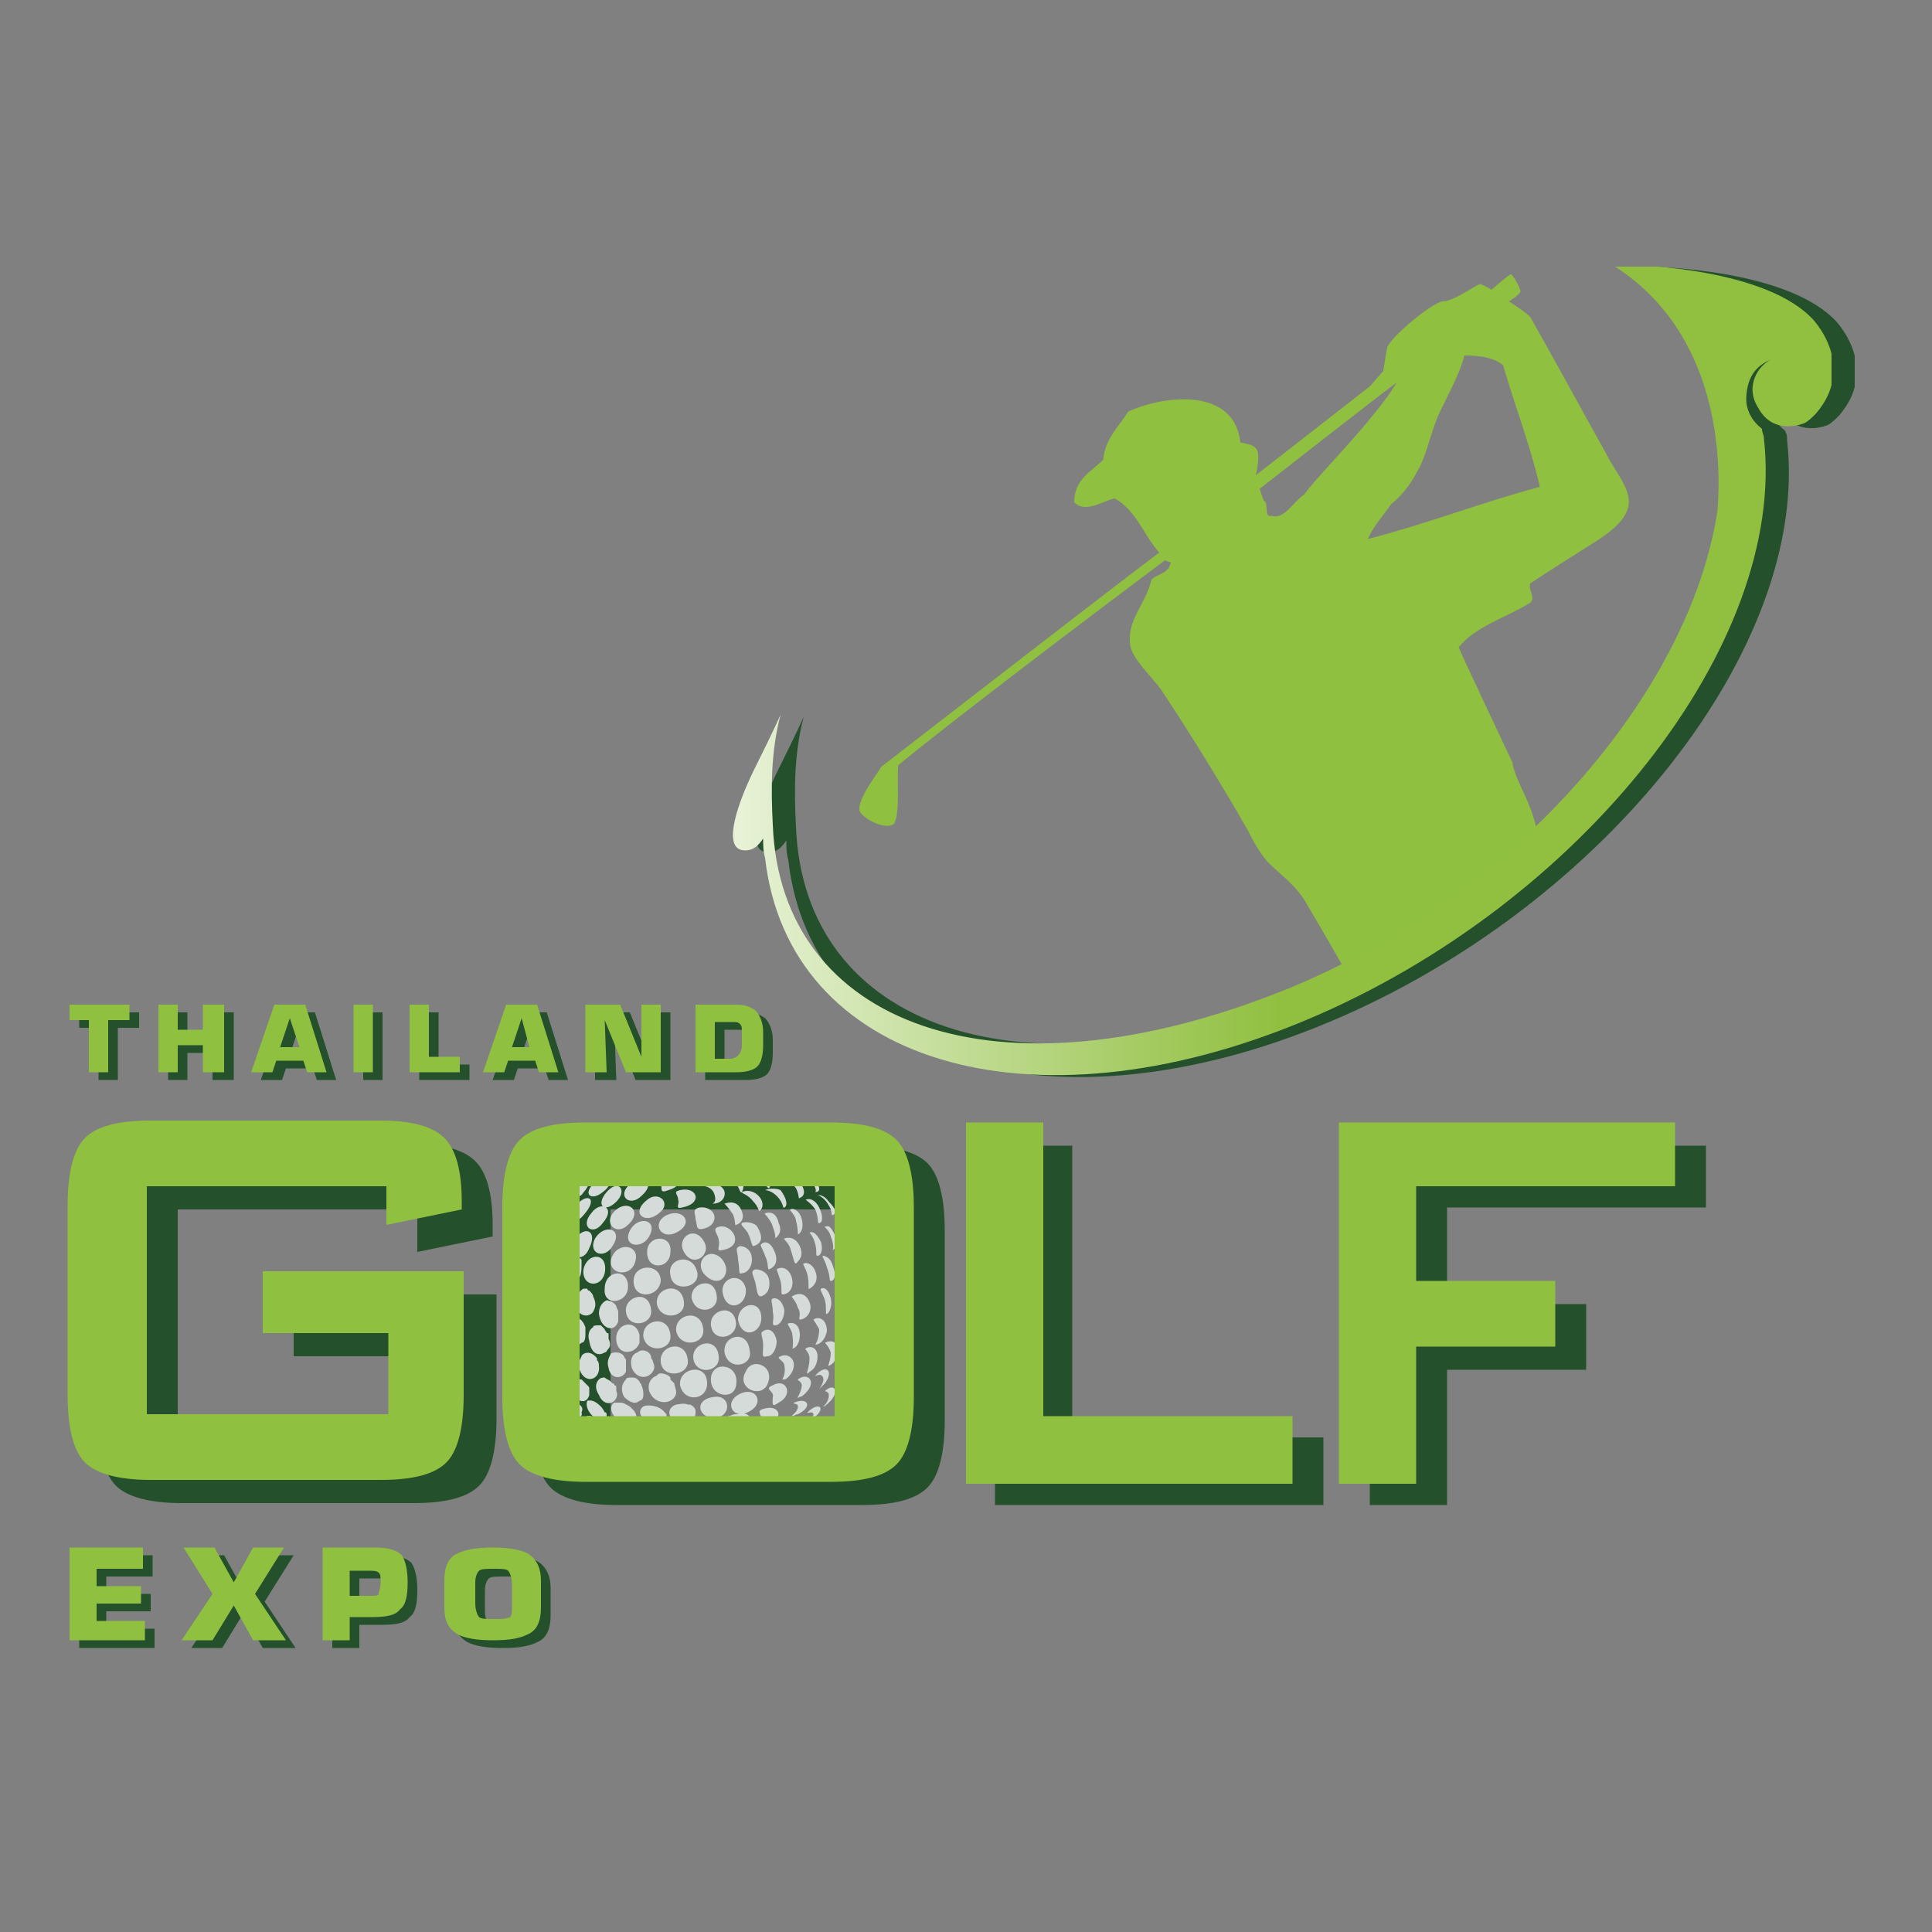 <?xml version="1.0" encoding="utf-8"?>
<!-- Generator: Adobe Illustrator 25.4.1, SVG Export Plug-In . SVG Version: 6.00 Build 0)  -->
<svg version="1.1" id="Layer_1" xmlns="http://www.w3.org/2000/svg" xmlns:xlink="http://www.w3.org/1999/xlink" x="0px" y="0px"
	 viewBox="0 0 100 100" style="enable-background:new 0 0 100 100;" xml:space="preserve">
<rect x="0" y="0" width="100" height="100" fill="#808080" stroke="none"/>
<style type="text/css">
	.st0{clip-path:url(#SVGID_00000134955115116618434750000010030168042593136575_);fill:#24512B;}
	.st1{fill:#24512B;}
	.st2{fill:#D5DBD8;}
	.st3{fill:#90C040;}
	.st4{fill-rule:evenodd;clip-rule:evenodd;fill:#90C040;}
	
		.st5{clip-path:url(#SVGID_00000134943442573084213300000011960025874649931658_);fill:url(#SVGID_00000026846026725254962130000007118300053223623557_);}
</style>
<g>
	<g>
		<g>
			<defs>
				<path id="SVGID_1_" d="M84.8,13.8c5.5,3.5,5.5,10,5.3,12.6c-1.4,9.4-10.5,20-22.3,24.8c-15.1,6.1-26.2,1.9-26.6-8.4
					c-0.1-1.9-0.1-3.8,0.4-5.7c0,0-0.4,0.9-1.3,2.7c-0.9,1.8-1.7,4.1-0.7,4.3c0.6,0.1,0.9-0.3,1.1-0.6c0,0.3,0,0.7,0.1,1
					c1.2,10.6,13.7,14.4,28,8.4s24.9-19.5,23.7-30.1c0-0.2,0-0.3-0.1-0.5c-0.5-0.4-0.9-1-0.8-1.8c0.1-1.2,0.8-1.6,1.3-1.8
					c-0.7,0.3-1.4,1.4-0.7,2.5c0.8,1.5,2.4,0.8,2.4,0.8l0,0c0.2-0.1,0.4-0.3,0.6-0.5c0.5-0.6,0.9-1.3,0.9-2.3s-0.5-1.9-1-2.5
					c-2.4-2.7-9.1-2.9-10-2.9C84.9,13.8,84.9,13.8,84.8,13.8z"/>
			</defs>
			<clipPath id="SVGID_00000080885512897824712420000016427032123049128838_">
				<use xlink:href="#SVGID_1_"  style="overflow:visible;"/>
			</clipPath>
			
				<rect x="38.6" y="13.8" style="clip-path:url(#SVGID_00000080885512897824712420000016427032123049128838_);fill:#24512B;" width="57.4" height="45"/>
		</g>
	</g>
</g>
<g>
	<path class="st1" d="M21.7,62.6H9.2v11.8h12.5v-4.2h-6.5V67h10.5v6.4c0,1.7-0.3,2.9-0.9,3.5s-1.7,0.9-3.4,0.9h-12
		c-1.6,0-2.8-0.3-3.4-0.9s-0.9-1.8-0.9-3.5v-9.8c0-1.7,0.3-2.9,0.9-3.5s1.7-0.9,3.4-0.9h11.9c1.6,0,2.7,0.3,3.3,0.9
		c0.6,0.6,0.9,1.7,0.9,3.3V64l-3.9,0.8v-2.2C21.6,62.6,21.7,62.6,21.7,62.6z"/>
	<path class="st1" d="M27.6,63.7c0-1.7,0.3-2.9,0.9-3.5s1.7-0.9,3.4-0.9h12.7c1.6,0,2.8,0.3,3.4,0.9c0.6,0.6,0.9,1.8,0.9,3.5v9.8
		c0,1.7-0.3,2.9-0.9,3.5c-0.6,0.6-1.7,0.9-3.4,0.9H31.9c-1.6,0-2.8-0.3-3.4-0.9s-0.9-1.8-0.9-3.5V63.7z M31.6,74.4h13.2V62.6H31.6
		V74.4z"/>
	<polygon class="st1" points="51.5,77.9 51.5,59.3 55.5,59.3 55.5,74.4 68.5,74.4 68.5,77.9 	"/>
	<polygon class="st1" points="70.9,77.9 70.9,59.3 88.3,59.3 88.3,62.5 74.9,62.5 74.9,67.5 82.1,67.5 82.1,70.9 74.9,70.9 
		74.9,77.9 	"/>
	<path class="st2" d="M41.2,65.4c0.2-0.2,0.4-0.4,0.2-0.9c-0.2-0.4-0.5-0.5-0.8-0.4c-0.1,0,0.2,0.2,0.3,0.5
		C41.1,65.2,41.1,65.4,41.2,65.4 M38.1,60.9c-0.3-0.1-0.6-0.1-0.8,0c-0.1,0,0.3-0.1,0.8,0.4c0.2,0.2,0.2,0.5,0.3,0.4
		C38.5,61.5,38.6,61.1,38.1,60.9 M36.2,58.9c0.2,0.1,0,0.2,0,0.2c0.9-0.1,0.4-0.4-0.4-0.4c-0.1,0-0.2,0-0.3,0S36,58.7,36.2,58.9
		 M43.1,65.5C43,65.1,42.7,65,42.6,65s0.1,0.2,0.2,0.6c0.2,0.5,0.1,0.7,0.2,0.7C43.2,66.3,43.3,66,43.1,65.5 M38.1,59.5
		c-0.1,0,0.4,0.1,0.7,0.5c0.2,0.2,0.2,0.3,0.2,0.3c0.4-0.1,0.2-0.5-0.4-0.7C38.4,59.5,38.2,59.5,38.1,59.5 M42.8,68.9
		c0-0.6-0.4-0.8-0.7-0.6c0,0,0.2,0.3,0.3,0.5c0,0.5-0.2,0.8-0.2,0.8C42.4,69.6,42.7,69.4,42.8,68.9 M39.3,60.7
		c-0.3-0.1-0.5-0.1-0.6,0c-0.1,0,0.2,0,0.5,0.2s0.5,0.6,0.6,0.6C40,61.3,39.8,60.9,39.3,60.7 M43,67.2c-0.1-0.4-0.3-0.6-0.5-0.5
		c-0.1,0,0.1,0.3,0.2,0.6c0.1,0.4,0,0.8,0.1,0.7C42.9,68,43.1,67.6,43,67.2 M41.6,65.4c-0.1,0,0.1,0.2,0.2,0.6
		c0.1,0.5,0,0.8,0.1,0.7c0.2-0.1,0.5-0.4,0.3-0.9C42.1,65.5,41.8,65.3,41.6,65.4 M39.4,64.4c-0.1,0,0.1,0.3,0.2,0.6
		c0.2,0.4,0.1,0.7,0.2,0.7c0.3-0.1,0.5-0.4,0.3-0.9C39.9,64.3,39.6,64.2,39.4,64.4 M40.9,60.7c0.5,0.1,0.4-0.2-0.2-0.5
		c-0.3-0.2-0.5-0.2-0.6-0.3c-0.1,0,0.3,0.1,0.6,0.4C41,60.5,40.9,60.7,40.9,60.7 M41,71c0.3-0.6-0.2-1-0.6-0.8l0,0
		c-0.3,0.1,0.2,0.2,0.2,0.5c0.1,0.5-0.2,0.8-0.1,0.7h0.1C40.7,71.4,40.9,71.2,41,71 M41.4,69.1c0-0.5-0.3-0.7-0.6-0.6
		c-0.1,0,0.1,0.2,0.2,0.5c0.1,0.6,0,0.9,0,0.8C41.2,69.8,41.4,69.5,41.4,69.1 M40.1,68.6L40.1,68.6c0.3,0,0.5-0.4,0.5-0.8
		c-0.1-0.4-0.3-0.6-0.5-0.6l0,0c-0.3,0-0.1,0.2-0.1,0.7C40.1,68.3,39.9,68.6,40.1,68.6 M39.7,70.2c0.3,0,0.5-0.4,0.5-0.8
		c-0.1-0.5-0.4-0.7-0.7-0.5c-0.2,0.1,0,0.3,0,0.7C39.5,70.1,39.4,70.3,39.7,70.2 M42.3,70.4c0.1-0.6-0.3-0.8-0.6-0.6
		c-0.1,0,0.2,0.2,0.2,0.5c0,0.5-0.2,0.8-0.1,0.8C42,70.9,42.2,70.9,42.3,70.4 M40.2,65.7c0,0,0.1,0.3,0.2,0.6c0.1,0.5,0,0.7,0.1,0.7
		c0.3,0,0.6-0.3,0.5-0.8C40.9,65.7,40.5,65.5,40.2,65.7 M33.5,62.1c-0.9,0.7-0.1,1.3,0.6,0.7C34.8,62.3,34.1,61.6,33.5,62.1
		 M36,60.5c-0.1,0-0.1,0-0.2,0.1c0,0,0.5,0,0.6,0.3s-0.3,0.5-0.2,0.5C37.2,61.2,36.8,60.3,36,60.5 M32.6,61.3
		c-0.7,0.6,0,1.2,0.6,0.6C34,61.2,33.3,60.7,32.6,61.3 M32.5,63.4c0.8-0.7,0-1.4-0.7-0.7C31.2,63.3,31.9,64,32.5,63.4 M34.3,60.8
		c-0.3,0.1-0.2,0.3-0.1,0.5c0.1,0.2-0.1,0.5,0.4,0.3C35.6,61.3,35.1,60.6,34.3,60.8 M35.2,61.6c-0.4,0.1-0.1,0.2-0.1,0.5
		c0.1,0.2-0.2,0.5,0.2,0.4C36.4,62.3,36.1,61.4,35.2,61.6 M36.7,61.3l-0.2,0.1c-0.1,0,0.4,0,0.5,0.5c0.1,0.4-0.2,0.4-0.1,0.4
		C37.7,62.3,37.8,61.2,36.7,61.3 M34.5,62.9c-0.8,0.4-0.3,1.3,0.5,0.9C36,63.3,35.3,62.5,34.5,62.9 M37.5,62.3c0,0,0.2,0.2,0.4,0.5
		s0.1,0.7,0.2,0.6c0.3-0.1,0.5-0.4,0.2-0.9C38.1,62.2,37.8,62.2,37.5,62.3 M38.4,63.3c-0.1,0.1,0.1,0.2,0.3,0.5
		c0.2,0.4,0.2,0.7,0.3,0.7c0.3-0.1,0.6-0.3,0.2-1C39.1,63.3,38.6,63.2,38.4,63.3 M36.2,62.5c-0.4,0.1-0.2,0.3-0.2,0.6
		c0.1,0.3,0,0.6,0.4,0.5C37.3,63.4,37.1,62.4,36.2,62.5 M36.4,64.2c-0.5-0.8-1.4-0.1-1,0.6C35.9,65.7,36.9,64.9,36.4,64.2
		 M37.2,63.5c-0.4,0.1,0,0.4,0,0.7c0.1,0.3-0.2,0.6,0.2,0.5C38.6,64.5,37.9,63.3,37.2,63.5 M39.4,68.1c-0.1-0.9-1.2-0.6-1.2,0.2
		C38.4,69.4,39.5,69,39.4,68.1 M37.4,66.9c0.2,1.1,1.3,0.7,1.2-0.2C38.4,65.8,37.3,66.1,37.4,66.9 M36.5,66c0.8,0.8,1.5-0.2,0.8-0.9
		C36.6,64.5,35.9,65.4,36.5,66 M38.3,64.5c-0.3,0.1-0.1,0.3-0.1,0.7c0.1,0.5,0,0.8,0.2,0.7c0.3,0,0.6-0.4,0.5-0.9
		C38.8,64.6,38.5,64.5,38.3,64.5 M32.5,61.1c0.9-0.6,0.5-1.2-0.3-0.7C31.4,61,32,61.4,32.5,61.1 M29.8,62.4
		c-0.6,0.7-0.1,1.1,0.4,0.5C31,62,30.4,61.7,29.8,62.4 M30.8,64.1c-0.4,0.8,0.5,1.1,0.9,0.4C32.3,63.6,31.3,63.3,30.8,64.1
		 M31.3,65.9c0.2-1.1-0.9-1.1-1.1-0.2C30.1,66.6,31.1,66.7,31.3,65.9 M28.7,67.5c0.1,0.7,0.6,0.7,0.8,0.3c0-0.1,0.1-0.2,0.1-0.3
		c0-0.1,0-0.1,0-0.2s0-0.2,0-0.2l0,0c-0.1-0.2-0.2-0.3-0.3-0.4l0,0c-0.1,0-0.3,0-0.3,0.1l0,0C28.8,66.9,28.7,67.2,28.7,67.5
		 M30.1,69.5c0.1,0,0.2-0.1,0.2-0.4l0,0c0,0,0,0,0-0.1s0-0.2,0-0.3c-0.1-0.3-0.3-0.5-0.5-0.5c-0.1,0-0.3,0-0.3,0l0,0
		c-0.2,0.1-0.4,0.5-0.2,0.9C29.5,69.7,29.9,69.7,30.1,69.5 M28,69C28,68.9,28,68.9,28,69C28,68.9,28,68.9,28,69
		c0.2-0.7-0.1-1-0.2-1.2l0,0c-0.2-0.2-0.5,0.1-0.4,0.8C27.5,69.1,27.9,69.2,28,69 M29.2,63.4L29.2,63.4c-0.2,0.1-0.3,0.3-0.4,0.6
		c-0.2,0.7,0.2,1,0.5,0.6l0,0c0,0,0,0,0-0.1c0.1-0.1,0.1-0.2,0.2-0.3v-0.1c0,0,0,0,0-0.1c0.2-0.6,0.1-0.9-0.1-0.8
		C29.4,63.3,29.3,63.3,29.2,63.4 M28.6,67.6c0-0.1,0.1-0.2,0.1-0.3v-0.1c0-0.1,0-0.2-0.1-0.3l0,0c0-0.2-0.1-0.3-0.2-0.3l0,0l0,0
		h-0.1l0,0l0,0c-0.1,0-0.1,0-0.1,0l0,0C28.1,66.7,28,67,28,67.3C28,68,28.4,68,28.6,67.6 M28.9,69.2L28.9,69.2l0.1-0.1l0,0V69l0,0
		c0.1-0.5-0.2-1-0.4-1l0,0c-0.2-0.1-0.4,0.3-0.3,0.8C28.5,69.3,28.8,69.4,28.9,69.2 M31,70.7c0-0.1,0-0.2-0.1-0.3l0,0c0,0,0,0,0-0.1
		l0,0l0,0c-0.4-0.5-0.8-0.2-0.8-0.1c-0.1,0.2-0.2,0.4-0.1,0.7C30.3,71.7,31.1,71.4,31,70.7 M32.4,71C32.4,71,32.4,70.9,32.4,71
		C32.4,70.9,32.4,70.9,32.4,71c0-0.1,0-0.1,0-0.2v-0.1l0,0v-0.1l0,0l0,0c0,0,0,0,0-0.1l0,0v-0.1c0-0.1-0.1-0.1-0.1-0.2
		c-0.2-0.3-0.7-0.2-0.7-0.1c-0.1,0.2-0.2,0.4-0.1,0.7C31.6,71.4,32.2,71.4,32.4,71 M35.6,70.4c-0.1-1.1-1.5-0.8-1.4,0.1
		C34.3,71.4,35.7,71.2,35.6,70.4 M37.2,70.2c-0.1-1.1-1.5-0.7-1.3,0.2C36.1,71.2,37.3,71,37.2,70.2 M38.8,69.9
		c-0.1-1.1-1.4-0.8-1.3,0.1C37.7,71,39,70.7,38.8,69.9 M29.7,70.7L29.7,70.7L29.7,70.7C29.7,70.6,29.7,70.6,29.7,70.7
		c0.1-0.3,0-0.6-0.1-0.8c-0.1-0.2-0.2-0.3-0.3-0.3c-0.1,0-0.1,0-0.2,0c-0.2,0.1-0.3,0.4-0.2,0.8C29.1,71.1,29.6,71.1,29.7,70.7
		 M29.6,72.1c0.4,0.6,0.8,0.5,0.9,0.1c0-0.1,0-0.1,0-0.3c0-0.1,0-0.1-0.1-0.2l0,0l0,0c-0.1-0.1-0.2-0.2-0.3-0.3c0,0,0,0-0.1,0l0,0
		c-0.2-0.1-0.3-0.1-0.4,0c0,0,0,0-0.1,0l0,0l0,0C29.4,71.5,29.4,71.8,29.6,72.1 M31.8,72.5L31.8,72.5L31.8,72.5
		c0.1-0.1,0.2-0.3,0.1-0.5l0,0v-0.1c0,0,0,0,0-0.1l0,0l0,0c0,0,0-0.1-0.1-0.1c0,0,0-0.1-0.1-0.1l0,0l0,0c0,0,0,0-0.1-0.1
		s-0.2-0.1-0.3-0.2c-0.1,0-0.2,0-0.3,0.1l0,0c-0.2,0.2-0.2,0.5,0,0.8C31.2,72.7,31.6,72.7,31.8,72.5 M33.1,72.5L33.1,72.5
		c0.1,0,0.2-0.1,0.2-0.3c0-0.1,0-0.3-0.1-0.5c0-0.1-0.1-0.1-0.1-0.2l0,0L33,71.4l0,0c-0.1-0.1-0.2-0.1-0.3-0.1s-0.3,0-0.3,0.1
		c-0.2,0.2-0.3,0.5-0.1,0.9C32.6,72.6,32.9,72.7,33.1,72.5 M38.1,71.7c0.2-1.1-1.2-1.3-1.3-0.4C36.7,72.3,38,72.5,38.1,71.7
		 M36.6,71.6c0-1.1-1.5-0.8-1.4,0.1C35.4,72.6,36.6,72.5,36.6,71.6 M35,72.1L35,72.1L35,72.1L35,72.1c0-0.2-0.1-0.4-0.1-0.5l0,0
		l-0.1-0.1c0,0,0,0-0.1-0.1c0,0,0,0,0-0.1l-0.1-0.1c-0.2-0.1-0.5-0.2-0.6,0c-0.3,0.1-0.5,0.4-0.4,0.8C33.9,72.8,34.9,72.7,35,72.1
		 M39.7,71.7c0.5-1-0.8-1.5-1.1-0.7C38.1,71.8,39.3,72.4,39.7,71.7 M34.7,69.1c-0.1-1.1-1.5-0.8-1.4,0.1
		C33.5,70.1,34.8,69.9,34.7,69.1 M36.4,68.8c-0.1-1.1-1.5-0.8-1.4,0.1C35.2,69.8,36.5,69.6,36.4,68.8 M35.4,67.4
		c-0.1-1.1-1.5-0.8-1.4,0.1C34.2,68.4,35.5,68.2,35.4,67.4 M38.1,68.5c-0.1-1.1-1.4-0.7-1.3,0.1C36.9,69.5,38.1,69.3,38.1,68.5
		 M37.1,67.1c-0.1-1.1-1.4-0.7-1.3,0.1C36,68.1,37.2,67.9,37.1,67.1 M34.7,66c0.1,0.9,1.5,0.7,1.4-0.1C35.9,64.8,34.5,65.1,34.7,66
		 M33.5,64.7c-0.1,1.1,1.2,1,1.2,0.1C34.8,63.9,33.6,63.9,33.5,64.7 M32.8,66.2c-0.1,1.1,1.3,1,1.4,0.1
		C34.2,65.4,32.9,65.4,32.8,66.2 M33.7,67.8c-0.1-1.1-1.4-0.7-1.3,0.1C32.5,68.8,33.8,68.6,33.7,67.8 M33.1,69.5c0-0.1,0-0.3,0-0.4
		c-0.2-0.9-1.3-0.6-1.2,0.3C32,70.2,32.9,70.1,33.1,69.5 M31.3,70L31.3,70c0.1,0,0.1-0.1,0.2-0.2s0.1-0.3,0-0.5c0,0,0,0,0-0.1
		c0,0,0,0,0-0.1s0-0.1-0.1-0.1l0,0c0-0.1-0.1-0.1-0.1-0.2l0,0c-0.1-0.1-0.1-0.1-0.2-0.2H31l0,0l0,0c-0.2,0-0.3,0-0.3,0.1
		c-0.2,0.1-0.3,0.4-0.2,0.7C30.6,70.1,31,70.2,31.3,70 M32,68.4c0-0.1,0-0.2,0-0.3c0-0.1,0-0.1,0-0.2s-0.1-0.2-0.1-0.3l0,0
		c-0.1-0.2-0.4-0.3-0.5-0.3C31.2,67.4,31,67.6,31,68C31.1,68.8,31.8,69,32,68.4 M32.6,63.7c-0.4,0.8,0.6,1,1,0.3
		C34.1,63.1,33,62.9,32.6,63.7 M31.7,65c-0.4,0.8,0.7,1.2,1.1,0.5C33.3,64.5,32.1,64.2,31.7,65 M29.2,71.9c0,0,0-0.1-0.1-0.1
		C29.2,71.8,29.2,71.8,29.2,71.9c0-0.9-0.6-1.1-0.6-1.1v0.1c0-0.1,0-0.1,0-0.1c-0.2,0-0.4,0.4-0.1,0.9C28.8,72,29.2,72.1,29.2,71.9
		 M28.8,71.3c-0.1-0.1-0.1-0.2-0.1-0.3C28.7,71.1,28.7,71.2,28.8,71.3C28.8,71.4,28.8,71.4,28.8,71.3C28.8,71.4,28.8,71.4,28.8,71.3
		 M32.5,66.7c0.1-1.1-1.2-1-1.2,0C31.2,67.6,32.4,67.5,32.5,66.7 M28.1,65.7c0.1-0.2,0.1-0.4,0.1-0.4l0,0c0-0.3-0.1-0.4-0.2-0.4l0,0
		l0,0c0,0,0,0-0.1,0l0,0c0,0-0.1,0-0.1,0.1c-0.1,0.1-0.2,0.3-0.3,0.6C27.4,66.4,28,66.4,28.1,65.7 M28.5,70.5L28.5,70.5L28.5,70.5
		C28.5,70.4,28.5,70.4,28.5,70.5c0.1-0.9-0.2-1.2-0.3-1.2l0,0c-0.2-0.1-0.5,0.3-0.4,0.8C28,70.6,28.4,70.8,28.5,70.5 M28.2,69.9
		L28.2,69.9L28.2,69.9c0,0.1,0,0.1,0.1,0.1C28.3,70,28.2,70,28.2,69.9 M38,59.4c0.7-0.1,0.4-0.4-0.3-0.5c-0.2,0-0.2,0-0.3,0
		s0.5,0.1,0.6,0.3C38.1,59.3,37.9,59.4,38,59.4 M41.4,68.3c0.3,0,0.7-0.4,0.5-0.9s-0.6-0.5-0.9-0.3c-0.1,0,0.2,0.2,0.3,0.6
		C41.5,68,41.3,68.3,41.4,68.3 M39.1,65.7c-0.3,0.1-0.1,0.3,0,0.7c0.1,0.5,0.1,0.7,0.3,0.7c0.3-0.1,0.5-0.4,0.4-0.9
		C39.7,65.8,39.3,65.7,39.1,65.7 M39.7,59.8c0.4,0,0.3-0.2-0.4-0.5c-0.2-0.1-0.4-0.1-0.5-0.1s0.5,0.2,0.8,0.4
		C39.8,59.7,39.6,59.8,39.7,59.8 M40.6,61c-0.1,0,0.3,0.1,0.6,0.5c0.2,0.4,0.1,0.6,0.2,0.5c0.3-0.1,0.3-0.5-0.1-0.9
		C41,61,40.8,61,40.6,61 M39.6,62.8c-0.1,0,0.3,0.3,0.4,0.7c0.2,0.5,0.1,0.7,0.1,0.6c0.2-0.1,0.4-0.4,0.2-0.8
		C40.2,62.8,39.9,62.7,39.6,62.8 M40.9,62.6c-0.1,0,0.3,0.3,0.3,0.6c0.1,0.3,0.1,0.7,0.1,0.7c0.2-0.1,0.3-0.4,0.2-0.8
		S41.1,62.5,40.9,62.6 M42.3,65c0.2,0,0.3-0.3,0.2-0.7c-0.2-0.4-0.4-0.6-0.6-0.5c0,0,0.2,0.2,0.3,0.6S42.2,65,42.3,65 M36.1,59.2
		c-0.2,0,0.5,0.1,0.6,0.3s0,0.3,0,0.3C37.4,59.7,37.3,59.1,36.1,59.2 M39.6,61.6c0,0,0.3,0,0.6,0.3c0.4,0.4,0.3,0.7,0.4,0.6
		c0.2-0.1,0.1-0.5-0.2-0.9C40.2,61.5,39.8,61.5,39.6,61.6 M35.4,59.8c-0.1,0-0.2,0-0.3,0.1c0,0,0.4-0.1,0.5,0.2
		c0,0.2-0.3,0.4-0.3,0.4C36.4,60.3,36.3,59.7,35.4,59.8 M35.1,59.5c0.1,0.2-0.3,0.4-0.2,0.4c1.1-0.1,0.8-0.9-0.3-0.6
		C34.6,59.3,35,59.2,35.1,59.5 M33.7,60c-0.4,0.1,0,0.1,0.1,0.3s-0.3,0.5,0.1,0.3C34.9,60.4,34.6,59.7,33.7,60 M44.4,65.5
		c0.1-0.1,0.1-0.4,0-0.8c-0.2-0.4-0.3-0.5-0.4-0.5c-0.1,0,0.1,0.1,0.2,0.5C44.4,65.3,44.3,65.5,44.4,65.5 M43.6,67.7
		c0.2,0,0.3-0.3,0.3-0.8c-0.1-0.4-0.2-0.6-0.4-0.6c-0.1,0,0.1,0.3,0.1,0.7C43.6,67.5,43.6,67.7,43.6,67.7 M43.4,69.2
		c0.2,0,0.4-0.3,0.4-0.8s-0.2-0.7-0.4-0.6c-0.1,0,0.1,0.3,0.1,0.7C43.5,69,43.4,69.2,43.4,69.2 M43.9,68.9c0,0,0.3,0,0.3,0.4
		c0.1,0.5-0.3,0.9-0.2,0.9s0.3-0.2,0.4-0.6C44.6,68.9,44.2,68.7,43.9,68.9 M44.1,65.8c0,0,0.2,0.1,0.3,0.3c0.1,0.6,0,0.9,0,0.9
		c0.1-0.1,0.2-0.3,0.2-0.7C44.5,65.7,44.3,65.6,44.1,65.8 M44.2,67.4c0,0,0.2,0.1,0.2,0.3c0,0.6-0.1,1-0.1,0.9
		c0.1-0.1,0.2-0.3,0.3-0.6C44.7,67.3,44.4,67.1,44.2,67.4 M42.7,69.5c0,0,0.2,0.2,0.3,0.5c0,0.5-0.2,0.7-0.1,0.7
		c0.2-0.1,0.3-0.2,0.4-0.5C43.5,69.5,43.1,69.3,42.7,69.5 M43.9,65.1c-0.1-0.2-0.2-0.5-0.5-0.5c0,0,0.2,0.3,0.3,0.6
		c0.1,0.4,0,0.8,0,0.8C44,65.9,44,65.6,43.9,65.1 M43.2,63.9c-0.2-0.4-0.3-0.5-0.5-0.4c-0.1,0,0.2,0.1,0.3,0.5
		c0.2,0.5,0.1,0.7,0.1,0.7C43.3,64.6,43.4,64.4,43.2,63.9 M43.7,63.4c0.2,0.4,0.1,0.8,0.1,0.8C44,64.1,44,63.9,43.7,63.4
		c-0.1-0.4-0.3-0.6-0.4-0.5C43.2,62.9,43.5,63.1,43.7,63.4 M42.4,62.5c-0.2-0.4-0.5-0.5-0.7-0.4c0,0,0.3,0.2,0.5,0.5
		c0.2,0.5,0.1,0.8,0.2,0.7C42.6,63.3,42.6,62.9,42.4,62.5 M42.1,61.3c0.2,0.3,0.1,0.4,0.1,0.4c0.3,0,0.3-0.3-0.2-0.8
		c-0.3-0.2-0.4-0.3-0.5-0.3C41.4,60.7,41.8,60.9,42.1,61.3 M42.9,62.4c0.2,0.3,0.1,0.5,0.2,0.5c0.2-0.1,0.2-0.3-0.2-0.7
		c-0.2-0.3-0.5-0.4-0.6-0.3C42.3,61.8,42.7,62,42.9,62.4 M39.4,60.1c0,0,0.1,0,0.4,0.2c0.5,0.3,0.6,0.6,0.7,0.5
		c0-0.1,0.1-0.4-0.4-0.7C39.8,60.1,39.6,60,39.4,60.1 M36.8,59.9c0,0,0.6,0,0.8,0.3c0.1,0.2,0,0.3,0,0.3c0.8-0.2,0.3-0.7-0.6-0.6
		C36.9,59.8,36.8,59.9,36.8,59.9 M29.7,64.3c-0.3,0.8,0.5,1.1,0.8,0.3C31,63.6,30.1,63.4,29.7,64.3 M30.8,61.2
		c-0.7,0.6-0.2,1,0.4,0.5C31.9,61.2,31.5,60.6,30.8,61.2 M28.4,64.5L28.4,64.5c0.1-0.1,0.1-0.2,0.2-0.3c0,0,0,0,0-0.1V64l0,0
		c0-0.2,0.1-0.3,0.1-0.4c0-0.1,0-0.1,0-0.1s0,0,0-0.1c0,0,0,0,0-0.1l0,0v-0.1l0,0l0,0c-0.1-0.1-0.2,0-0.3,0.1
		c-0.1,0.1-0.2,0.3-0.3,0.5C27.7,64.6,28.1,64.8,28.4,64.5 M30.6,62.8c-0.6,0.7,0.1,1.2,0.6,0.5C31.9,62.5,31.1,62.1,30.6,62.8
		 M29.3,63.1L29.3,63.1C29.3,63,29.3,63,29.3,63.1c0.1-0.1,0.1-0.1,0.1-0.2l0,0l0,0l0,0c0.2-0.4,0.2-0.6,0.1-0.7
		c-0.1-0.1-0.5,0-0.7,0.5C28.5,63.3,28.9,63.6,29.3,63.1 M32.8,73c-0.1-0.1-0.1-0.1-0.2-0.2c-0.2-0.1-0.3-0.2-0.5-0.2c0,0,0,0-0.1,0
		l0,0c-0.1,0-0.1,0-0.2,0c-0.2,0.1-0.3,0.5,0.2,0.9C32.7,74,33.2,73.5,32.8,73 M33.3,59.9c0,0.2-0.2,0.3,0,0.2
		c1.1-0.4,0.8-0.8,0-0.5C32.9,59.8,33.3,59.7,33.3,59.9 M32.4,60c1-0.5,0.8-0.9,0-0.5c-0.4,0.2-0.2,0.2-0.2,0.4
		C32.2,60,32.1,60.2,32.4,60 M36.5,74.3c0.3,0,0.5-0.1,0.6-0.2l0,0c0.1,0,0.1-0.2,0.1-0.3v-0.1l0,0l0,0c-0.1-0.1-0.3-0.2-0.5-0.2
		h-0.1l0,0h-0.1h-0.1C35.6,73.7,35.7,74.4,36.5,74.3 M30,61.9c0.1,0,0.2-0.2,0.3-0.3c0.2-0.3,0.3-0.5,0.3-0.6l0,0l0,0c0,0,0,0-0.1,0
		l0,0l0,0c0,0,0,0-0.1,0l0,0c0,0,0,0-0.1,0l0,0l0,0c0,0-0.1,0-0.1,0.1l0,0l0,0c-0.1,0.1-0.2,0.2-0.3,0.3C29.3,62,29.6,62.2,30,61.9
		 M34.9,74.5c0.3,0,0.6,0,0.7-0.2l0,0l0,0c0-0.1,0-0.1,0-0.2l0,0l0,0c0,0,0,0,0-0.1s-0.1-0.1-0.1-0.1l0,0c-0.1-0.1-0.1-0.1-0.3-0.1
		c-0.4-0.2-0.7-0.1-0.8,0C34.1,74,34.3,74.4,34.9,74.5 M35.9,73.4c0.1-0.1,0.1-0.2,0.1-0.3l0,0c0,0,0,0,0-0.1l0,0l0,0
		c0-0.1-0.2-0.3-0.3-0.3l0,0c0,0,0,0-0.1,0c-0.2-0.1-0.5,0-0.6,0c-0.6,0.2-0.4,0.9,0.3,1C35.6,73.6,35.8,73.5,35.9,73.4L35.9,73.4
		 M37,72.3c-1.1,0.1-0.9,1.1,0,1.1C37.9,73.3,37.8,72.2,37,72.3 M38.4,72.1c-1,0.4-0.5,1.4,0.3,1C39.6,72.7,39.2,71.8,38.4,72.1
		 M40.3,72.6c0.8-0.4,0.4-1.3-0.3-0.9c-0.5,0.2,0.1,0.3,0,0.6C40,72.6,39.9,72.9,40.3,72.6 M41.3,71.4c-0.1,0,0.2,0.1,0.2,0.3
		c0,0.4-0.4,0.8-0.1,0.6c0.1,0,0.2-0.1,0.3-0.2C42.3,71.5,41.8,71,41.3,71.4 M38.2,74c0.3-0.1,0.4-0.2,0.5-0.3
		c0.1-0.1,0.1-0.2,0.1-0.2v-0.1c0-0.2-0.3-0.3-0.6-0.2c0,0,0,0-0.1,0c-0.2,0-0.3,0.1-0.4,0.1l0,0C37.1,73.7,37.4,74.2,38.2,74
		 M39.7,73.7c0.9-0.2,0.7-1-0.1-0.8c-0.5,0.1-0.2,0.3-0.2,0.5C39.5,73.6,39.3,73.8,39.7,73.7 M37.6,74.9c0.2-0.1,0.4-0.2,0.5-0.3
		l0,0c0,0,0.1-0.1,0.1-0.2s-0.1-0.1-0.1-0.2l0,0l0,0c-0.2-0.1-0.5,0-0.7,0.1C36.7,74.5,37,75.1,37.6,74.9 M39.7,74.3L39.7,74.3
		c0.1,0,0.1-0.2,0-0.3l0,0l0,0l0,0l0,0l0,0l0,0c-0.2-0.1-0.5,0-0.7,0.1c-0.6,0.3-0.4,0.8,0.3,0.7C39.4,74.5,39.6,74.4,39.7,74.3
		 M38.2,74.8c-1.1,0.2-0.9,0.8,0,0.6c0.2-0.1,0.4-0.1,0.5-0.2c0.1,0,0.1-0.1,0.1-0.1C38.9,74.9,38.7,74.7,38.2,74.8 M41.1,72.6
		c-0.1,0.1,0.2,0,0.2,0.2c0,0.3-0.4,0.5-0.3,0.5c0.1,0,0.2-0.1,0.3-0.1C42.1,72.8,41.8,72.3,41.1,72.6 M42.2,71.2
		c-0.1,0.1,0.3-0.2,0.4,0.1c0.1,0.2-0.2,0.6-0.2,0.6c0.1-0.1,0.2-0.2,0.3-0.3C43.2,70.9,42.7,70.6,42.2,71.2 M43.3,70.6
		c0,0.1,0.2,0,0.3,0.1c0.1,0.5-0.1,0.8-0.1,0.8c0.1-0.1,0.2-0.2,0.2-0.4C44.1,70.4,43.7,70.1,43.3,70.6 M42.7,72
		c-0.1,0,0.2,0,0.2,0.2c0,0.4-0.3,0.6-0.3,0.6c0.1,0,0.2-0.1,0.4-0.3C43.5,71.9,43.1,71.6,42.7,72 M38.3,75.5c-0.3-0.1-0.7,0-0.9,0
		l0,0c-0.5,0.2-0.3,0.5,0.4,0.4C38.5,75.9,38.6,75.6,38.3,75.5 M40.5,74.1c1-0.4,0.8-0.9,0-0.6c-0.5,0.2,0.2,0,0.2,0.3
		C40.7,73.9,40,74.3,40.5,74.1 M39.9,74.4c-0.2,0.1,0.2,0,0.1,0.3c0,0.1-0.6,0.5,0.1,0.1C40.9,74.4,40.6,74.1,39.9,74.4 M41.8,73.1
		c-0.1,0.1,0.3-0.1,0.3,0.1s-0.3,0.4-0.3,0.4c0.1,0,0.2-0.1,0.3-0.2C42.8,72.9,42.4,72.5,41.8,73.1 M41.1,74c-0.3,0.2,0.2,0,0.2,0.2
		s-0.7,0.7,0.1,0.2C42.2,73.8,41.9,73.5,41.1,74 M39.2,75.1c-0.2,0.1,0.2,0,0.2,0.2c0,0.1-0.6,0.4-0.2,0.3
		C40.3,75.2,39.9,74.9,39.2,75.1 M31.4,61.7c-0.6,0.7-0.1,1.1,0.5,0.5C32.5,61.6,32,61,31.4,61.7 M34.3,59.1
		c0.1,0.1-0.2,0.3-0.2,0.3c0.8-0.3,0.9-0.6,0-0.4c-0.1,0-0.2,0.1-0.3,0.1C33.8,59,34.2,58.9,34.3,59.1 M31.2,60.7
		c0.9-0.6,0.6-0.9-0.2-0.4C30.2,60.8,30.5,61.2,31.2,60.7 M30.8,73.4c0.4,0.3,0.6,0.2,0.6,0l0,0l0,0c0,0,0,0,0-0.1l0,0v-0.1l0,0
		c0,0,0-0.1-0.1-0.1c-0.1-0.2-0.2-0.3-0.2-0.3c-0.4-0.4-0.6-0.3-0.7-0.3l0,0l0,0C30.3,72.7,30.4,73.1,30.8,73.4 M32.5,74.8
		c-0.1-0.1-0.2-0.3-0.4-0.4c-0.6-0.4-1,0.2-0.2,0.5C32.4,75.3,32.7,75.1,32.5,74.8 M32,74.3c0.2,0.1,0.3,0.1,0.4,0.1l0,0l0,0
		c0,0,0,0,0.1,0l0,0l0,0c0.1,0,0.1-0.1,0.1-0.1l0,0l0,0c0,0,0-0.1,0-0.2l0,0l0,0c0-0.1-0.1-0.1-0.1-0.2l0,0c0,0,0,0-0.1,0
		c-0.1-0.1-0.3-0.2-0.4-0.3c-0.1,0-0.3-0.1-0.3,0l0,0l0,0C31.3,73.6,31.4,74.1,32,74.3 M32.9,75.1c-0.6-0.1-0.5,0.3,0.2,0.5
		c0.1,0,0.2,0,0.3,0l0,0c0.1,0,0.2,0,0.2,0l0,0l0,0l0,0c0,0,0-0.1,0-0.2C33.6,75.3,33.2,75.2,32.9,75.1 M33.9,74.9L33.9,74.9
		L33.9,74.9c-0.2-0.2-0.4-0.3-0.6-0.4l0,0h-0.1l0,0c-0.8-0.1-0.7,0.5,0.2,0.7c0.3,0.1,0.5,0,0.6-0.1C34,75,33.9,74.9,33.9,74.9
		 M36.8,75.6L36.8,75.6L36.8,75.6L36.8,75.6C36.7,75.5,36.7,75.5,36.8,75.6L36.8,75.6L36.8,75.6c-0.2-0.2-0.4-0.2-0.6-0.2
		c-0.1,0-0.2,0-0.2,0c-0.1,0-0.2,0-0.2,0c-0.5,0.2-0.2,0.6,0.6,0.5c0.2,0,0.3,0,0.4-0.1l0,0C36.8,75.8,36.9,75.7,36.8,75.6
		L36.8,75.6 M39,62.2c0.2,0.2,0.3,0.5,0.3,0.5c0.5-0.4-0.2-1.3-0.9-1C38.4,61.8,38.7,61.8,39,62.2 M30,72.7
		c-0.2-0.3-0.6-0.5-0.8-0.5l0,0c-0.2,0-0.2,0.3,0.2,0.8c0.4,0.5,0.8,0.4,0.7,0.1l0,0l0,0C30.2,72.9,30.1,72.8,30,72.7 M31.3,74
		L31.3,74c-0.1-0.1-0.1-0.2-0.3-0.4c-0.2-0.2-0.3-0.2-0.4-0.3c-0.4-0.1-0.5,0.3,0.1,0.7c0.3,0.2,0.6,0.3,0.7,0.2l0,0l0,0l0,0l0,0
		l0,0l0,0C31.3,74.1,31.3,74,31.3,74 M35.2,75.5c-0.1-0.1-0.2-0.1-0.4-0.2l0,0l0,0c-0.1,0-0.2,0-0.3,0l0,0h-0.1
		c-0.7,0.1-0.4,0.6,0.4,0.6c0.1,0,0.3,0,0.4,0l0,0l0,0c0.1,0,0.1-0.1,0.2-0.1l0,0l0,0C35.3,75.6,35.3,75.5,35.2,75.5
		C35.3,75.5,35.2,75.5,35.2,75.5 M33.5,74.5c0.2,0,0.3,0,0.4,0l0,0l0,0l0,0c0.1-0.1,0.2-0.2,0.1-0.3l0,0c0-0.1,0-0.1,0-0.1l0,0
		c-0.1-0.1-0.3-0.2-0.5-0.3l0,0l0,0c-0.3-0.1-0.5,0-0.6,0C32.6,73.9,32.9,74.4,33.5,74.5 M35.4,74.9c0-0.1-0.2-0.3-0.5-0.3
		s-0.5,0-0.5,0l0,0c-0.6,0.2-0.3,0.6,0.4,0.6c0.2,0,0.4,0,0.5-0.1l0,0C35.5,75.1,35.5,75,35.4,74.9 M28.6,65.1
		c-0.1,0.1-0.2,0.3-0.3,0.7c-0.1,0.8,0.5,0.8,0.7,0.2l0,0l0,0c0-0.1,0.1-0.3,0.1-0.5s-0.1-0.4-0.2-0.4l0,0c0,0,0,0-0.1,0
		C28.8,64.9,28.7,65,28.6,65.1C28.6,65,28.6,65,28.6,65.1 M34.3,73.6c0.1-0.1,0.2-0.3,0.2-0.3l0,0c0-0.1,0-0.1-0.1-0.2
		c-0.3-0.4-1-0.4-1.1-0.3c-0.3,0.2-0.2,0.6,0.3,0.8C33.9,73.7,34.2,73.6,34.3,73.6L34.3,73.6 M33.7,71.1c0.2-0.2,0.2-0.4,0.1-0.6
		l0,0c0-0.1-0.1-0.2-0.1-0.2s0,0,0-0.1c-0.1-0.3-0.5-0.4-0.7-0.2c-0.3,0.1-0.4,0.4-0.3,0.8C32.9,71.3,33.4,71.4,33.7,71.1L33.7,71.1
		z M30.5,66.8L30.5,66.8L30.5,66.8c-0.1,0-0.1-0.1-0.1-0.1l0,0c0,0,0,0-0.1,0h-0.1c-0.2,0.1-0.4,0.4-0.4,0.8
		c0.1,0.7,0.7,0.7,0.9,0.4c0.1-0.2,0.2-0.4,0-0.8C30.7,67,30.6,66.9,30.5,66.8 M37,74.9L37,74.9C37,74.9,37,74.8,37,74.9
		c-0.1-0.1-0.2-0.2-0.3-0.3c-0.3-0.1-0.6-0.1-0.8,0l0,0l0,0h-0.1l0,0c-0.3,0.2-0.1,0.6,0.5,0.6C36.8,75.3,37.1,75.1,37,74.9L37,74.9
		 M29.5,65.2c-0.2,0.1-0.3,0.3-0.4,0.6c-0.2,0.8,0.6,1,0.9,0.3c0,0,0.1-0.1,0.1-0.6c0,0,0,0,0-0.1c0,0,0,0,0-0.1c0,0,0,0,0-0.1
		C30,65.1,29.9,65,29.8,65C29.6,65.1,29.5,65.2,29.5,65.2"/>
	<path class="st3" d="M20.1,61.4H7.6v11.8h12.5V69h-6.5v-3.2H24v6.4c0,1.7-0.3,2.9-0.9,3.5s-1.7,0.9-3.4,0.9H7.8
		c-1.6,0-2.8-0.3-3.4-0.9s-0.9-1.8-0.9-3.5v-9.8c0-1.7,0.3-2.9,0.9-3.5S6.1,58,7.8,58h11.9c1.6,0,2.7,0.3,3.3,0.9
		c0.6,0.6,0.9,1.7,0.9,3.3v0.4L20,63.4v-2H20.1z"/>
	<path class="st3" d="M26,62.5c0-1.7,0.3-2.9,0.9-3.5s1.7-0.9,3.4-0.9H43c1.7,0,2.8,0.3,3.4,0.9c0.6,0.6,0.9,1.8,0.9,3.5v9.8
		c0,1.7-0.3,2.9-0.9,3.5c-0.6,0.6-1.7,0.9-3.4,0.9H30.3c-1.6,0-2.8-0.3-3.4-0.9S26,74,26,72.3V62.5z M30,73.3h13.2V61.4H30V73.3z"/>
	<polygon class="st3" points="50,76.8 50,58.1 54,58.1 54,73.3 66.9,73.3 66.9,76.8 	"/>
	<polygon class="st3" points="69.3,76.8 69.3,58.1 86.7,58.1 86.7,61.4 73.3,61.4 73.3,66.3 80.5,66.3 80.5,69.7 73.3,69.7 
		73.3,76.8 	"/>
	<path class="st4" d="M67.7,46.9c0.6,1,1.8,3.1,1.8,3.1h2.2c2.9-1.5,6.1-3.7,8.3-5.3c0-0.1,0-0.1-0.1-0.2c-0.3-1.3-0.4-2.1-1-3.4
		c-0.3-0.6-0.5-1.1-0.6-1.5v-0.1c0,0-2.7-5.7-2.8-6c0.9-1.1,2.4-1.5,3.7-2.3c0.3-0.3-0.1-0.6,0-1c0.9-0.6,1.7-1.1,2.8-1.8
		c0.8-0.5,2.2-1.3,2.3-2.3c0.1-0.8-0.7-1.7-1.1-2.5c-1.4-2.5-2.8-5.1-4-7.2c-0.3-0.3-1.1-0.8-1.1-0.8s0.5-0.3,0.6-0.5
		c0-0.2-0.4-0.9-0.5-0.9s-1,0.8-1,0.8s-0.3-0.2-0.6-0.3c-0.6,0.3-1.1,0.7-1.8,0.9c-0.4-0.2-2.9,1.9-3,2.4s-0.2,1.2-0.2,1.2L70.9,20
		L65,24.6c0,0,0.2-0.8,0.1-1.2C65,23,64.6,23,64.2,22.9c-0.3-2.8-3.8-2.5-5.8-1.6c-0.5,0.8-1.2,1.4-1.3,2.5c-0.6,0.6-1.5,1-1.5,2.2
		c0.6,0.6,1.5-0.1,2.1-0.2c1.1,0.6,1.5,1.9,2.3,2.8c-2.4,1.8-14.4,11.1-14.4,11.1c0,0.1-1.3,1.7-1.1,2.3c0.3,0.5,1.5,1,1.8,0.6
		c0.3-0.6,0.1-2.5,0.2-3C50.4,36.4,60.3,29,60.3,29s0.2,0.1,0.3,0.1c-0.1,0.6-0.7,0.6-1,0.9c-0.3,1.3-1.3,2.1-1.1,3.4
		c0.1,0.7,1.1,1.6,1.6,2.3c1.6,2.4,3.3,5.2,4.5,7.3c0.2,0.4,0.5,1,1,1.6C66.4,45.4,67.1,45.8,67.7,46.9 M73.3,24.5
		c0.5-0.8,0.7-1.9,1.1-2.9c0.5-1.1,1.1-2.1,1.4-3.2c0.8,0,1.5,0.1,2,0.5c0.6,2.1,1.4,4.1,1.9,6.3c-3,0.8-5.8,1.9-8.9,2.7
		c0.3-0.7,0.8-1.2,1.2-1.8C72.5,25.7,73,25.1,73.3,24.5 M65.8,26.7c-0.4,0.1-0.1-0.7-0.4-0.8c-0.1-0.3-0.2-0.6-0.2-0.6
		s6.9-5.4,7.1-5.5c-1.3,2.1-4.1,4.8-4.8,5.8C66.9,26,66.5,26.9,65.8,26.7"/>
</g>
<g>
	<g>
		<g>
			<defs>
				<path id="SVGID_00000004509602590375222100000006509956113646059436_" d="M83.6,13.8c5.4,3.5,5.5,10,5.3,12.6
					c-1.4,9.4-10.5,20-22.3,24.8C51.5,57.3,40.4,53,40,42.7c-0.1-1.9-0.1-3.8,0.4-5.7c0,0-0.4,0.9-1.3,2.7c-0.9,1.8-1.7,4.1-0.7,4.3
					c0.6,0.1,0.9-0.3,1.1-0.6c0,0.3,0,0.7,0.1,1c1.2,10.6,13.7,14.4,28,8.4s24.9-19.5,23.7-30.1c0-0.2-0.1-0.3-0.1-0.5
					c-0.5-0.4-0.9-1-0.8-1.8c0.1-1.2,0.8-1.6,1.3-1.8C91,18.9,90.3,20,91,21.1c0.8,1.5,2.4,0.8,2.4,0.8l0,0c0.2-0.1,0.4-0.3,0.6-0.5
					c0.5-0.6,0.9-1.3,0.9-2.3s-0.5-1.9-1-2.5c-2.4-2.7-9.1-2.9-10-2.9C83.7,13.8,83.7,13.8,83.6,13.8L83.6,13.8z"/>
			</defs>
			<clipPath id="SVGID_00000098927750002046785920000013212023550833431683_">
				<use xlink:href="#SVGID_00000004509602590375222100000006509956113646059436_"  style="overflow:visible;"/>
			</clipPath>
			
				<linearGradient id="SVGID_00000088096638103022212320000014382267189648992403_" gradientUnits="userSpaceOnUse" x1="-858.69" y1="837.395" x2="-856.064" y2="837.395" gradientTransform="matrix(13.239 0 0 -13.239 11399.547 11122.822)">
				<stop  offset="0" style="stop-color:#FFFFFF"/>
				<stop  offset="0.346" style="stop-color:#D6E8B9"/>
				<stop  offset="0.795" style="stop-color:#A5CB63"/>
				<stop  offset="1" style="stop-color:#91C041"/>
			</linearGradient>
			
				<rect x="37.4" y="13.8" style="clip-path:url(#SVGID_00000098927750002046785920000013212023550833431683_);fill:url(#SVGID_00000088096638103022212320000014382267189648992403_);" width="57.4" height="45"/>
		</g>
	</g>
</g>
<g>
	<g>
		<polygon class="st1" points="7.2,53.2 6.1,53.2 6.1,55.9 5.1,55.9 5.1,53.2 4.1,53.2 4.1,52.4 7.2,52.4 		"/>
		<polygon class="st1" points="12.1,55.9 11,55.9 11,54.5 9.7,54.5 9.7,55.9 8.7,55.9 8.7,52.4 9.7,52.4 9.7,53.7 11,53.7 11,52.4 
			12.1,52.4 		"/>
		<path class="st1" d="M17.4,55.9h-1l-0.2-0.6h-1.4l-0.2,0.6h-1.1l1.2-3.5h1.6L17.4,55.9z M16,54.6l-0.5-1.5L15,54.6H16z"/>
		<rect x="18.8" y="52.4" class="st1" width="1" height="3.5"/>
		<polygon class="st1" points="24.3,55.9 21.7,55.9 21.7,52.4 22.7,52.4 22.7,55.1 24.3,55.1 		"/>
		<path class="st1" d="M29.4,55.9h-1l-0.2-0.6h-1.4l-0.2,0.6h-1.1l1.2-3.5h1.6L29.4,55.9z M27.9,54.6l-0.4-1.5L27,54.6H27.9z"/>
		<polygon class="st1" points="34.7,55.9 32.9,55.9 31.8,53.2 31.8,53.2 31.9,55.9 30.8,55.9 30.8,52.4 32.6,52.4 33.7,55.1 
			33.7,55.1 33.7,52.4 34.7,52.4 		"/>
		<path class="st1" d="M40,54.5c0,0.5-0.1,0.9-0.3,1.1c-0.2,0.2-0.6,0.3-1.1,0.3h-2.1v-3.5h2c0.6,0,0.8,0.1,1.1,0.3
			c0.2,0.2,0.4,0.6,0.4,1.1L40,54.5L40,54.5z M38.9,54.5v-0.7c0-0.2,0-0.3-0.1-0.4c-0.1-0.1-0.2-0.1-0.4-0.1h-0.9v1.9h0.9
			C38.7,55.1,38.9,54.9,38.9,54.5"/>
	</g>
	<g>
		<polygon class="st1" points="8,85.3 4.1,85.3 4.1,80.5 7.9,80.5 7.9,81.6 5.5,81.6 5.5,82.5 7.8,82.5 7.8,83.4 5.5,83.4 5.5,84.3 
			8,84.3 		"/>
		<polygon class="st1" points="15.3,85.3 13.6,85.3 12.6,83.5 11.5,85.3 9.9,85.3 11.5,82.9 10,80.5 11.6,80.5 12.6,82.3 13.6,80.5 
			15.2,80.5 13.7,82.9 		"/>
		<path class="st1" d="M21.6,82.3c0,0.7-0.1,1.2-0.4,1.4c-0.2,0.3-0.7,0.4-1.4,0.4h-1.2v1.2h-1.4v-4.8h2.7c0.6,0,1.1,0.1,1.4,0.4
			C21.5,81.2,21.6,81.7,21.6,82.3 M20.2,82.3c0-0.3,0-0.4-0.1-0.5s-0.3-0.1-0.5-0.1h-1V83h1c0.3,0,0.5,0,0.5-0.1
			C20.1,82.8,20.2,82.6,20.2,82.3"/>
		<path class="st1" d="M28.5,83.6c0,0.7-0.2,1.2-0.7,1.4c-0.4,0.2-0.9,0.3-1.8,0.3c-0.8,0-1.4-0.1-1.8-0.3c-0.5-0.3-0.7-0.7-0.7-1.4
			v-1.4c0-0.7,0.2-1.2,0.7-1.4c0.4-0.2,1-0.3,1.8-0.3s1.4,0.1,1.8,0.3c0.5,0.3,0.7,0.8,0.7,1.4V83.6z M27,83.5v-1.1
			c0-0.3-0.1-0.6-0.2-0.7s-0.4-0.1-0.7-0.1c-0.4,0-0.7,0-0.8,0.1s-0.2,0.3-0.2,0.6v1.1c0,0.3,0.1,0.6,0.2,0.7s0.4,0.1,0.8,0.1
			s0.6,0,0.8-0.1C27,84,27,83.8,27,83.5"/>
	</g>
</g>
<g>
	<polygon class="st3" points="6.7,52.8 5.6,52.8 5.6,55.5 4.6,55.5 4.6,52.8 3.6,52.8 3.6,52 6.7,52 	"/>
	<polygon class="st3" points="11.6,55.5 10.5,55.5 10.5,54.1 9.2,54.1 9.2,55.5 8.2,55.5 8.2,52 9.2,52 9.2,53.3 10.5,53.3 10.5,52 
		11.6,52 	"/>
	<path class="st3" d="M16.9,55.5h-1l-0.2-0.6h-1.4l-0.2,0.6H13l1.2-3.5h1.6L16.9,55.5z M15.5,54.2L15,52.7l-0.5,1.5H15.5z"/>
	<rect x="18.3" y="52" class="st3" width="1" height="3.5"/>
	<polygon class="st3" points="23.8,55.5 21.2,55.5 21.2,52 22.2,52 22.2,54.7 23.8,54.7 	"/>
	<path class="st3" d="M28.9,55.5h-1l-0.2-0.6h-1.4l-0.2,0.6H25l1.2-3.5h1.6L28.9,55.5z M27.4,54.2L27,52.7l-0.5,1.5H27.4z"/>
	<polygon class="st3" points="34.2,55.5 32.4,55.5 31.3,52.8 31.3,52.8 31.4,55.5 30.3,55.5 30.3,52 32.1,52 33.2,54.7 33.2,54.7 
		33.2,52 34.2,52 	"/>
	<path class="st3" d="M39.5,54.1c0,0.5-0.1,0.9-0.3,1.1c-0.2,0.2-0.6,0.3-1.1,0.3H36V52h2c0.6,0,0.8,0.1,1.1,0.3
		c0.2,0.2,0.4,0.6,0.4,1.1L39.5,54.1L39.5,54.1z M38.4,54.1v-0.7c0-0.2,0-0.3-0.1-0.4c-0.1-0.1-0.2-0.1-0.4-0.1H37v1.9h0.9
		C38.2,54.7,38.4,54.5,38.4,54.1"/>
</g>
<g>
	<polygon class="st3" points="7.5,84.9 3.6,84.9 3.6,80.1 7.4,80.1 7.4,81.2 5,81.2 5,82.1 7.3,82.1 7.3,83 5,83 5,83.9 7.5,83.9 	
		"/>
	<polygon class="st3" points="14.8,84.9 13.1,84.9 12.1,83.1 11,84.9 9.4,84.9 11,82.5 9.5,80.1 11.1,80.1 12.1,81.9 13.1,80.1 
		14.7,80.1 13.2,82.5 	"/>
	<path class="st3" d="M21.1,81.9c0,0.7-0.1,1.2-0.4,1.4c-0.2,0.3-0.7,0.4-1.4,0.4h-1.2v1.2h-1.4v-4.8h2.7c0.6,0,1.1,0.1,1.4,0.4
		C21,80.8,21.1,81.3,21.1,81.9 M19.7,81.9c0-0.3,0-0.4-0.1-0.5s-0.3-0.1-0.5-0.1h-1v1.3h1c0.3,0,0.5,0,0.5-0.1
		C19.6,82.4,19.7,82.2,19.7,81.9"/>
	<path class="st3" d="M28,83.2c0,0.7-0.2,1.2-0.7,1.4c-0.4,0.2-0.9,0.3-1.8,0.3c-0.8,0-1.4-0.1-1.8-0.3c-0.5-0.3-0.7-0.7-0.7-1.4
		v-1.4c0-0.7,0.2-1.2,0.7-1.4c0.4-0.2,1-0.3,1.8-0.3s1.4,0.1,1.8,0.3c0.5,0.3,0.7,0.8,0.7,1.4V83.2z M26.5,83.1V82
		c0-0.3-0.1-0.6-0.2-0.7s-0.4-0.1-0.7-0.1c-0.4,0-0.7,0-0.8,0.1s-0.2,0.3-0.2,0.6V83c0,0.3,0.1,0.6,0.2,0.7s0.4,0.1,0.8,0.1
		s0.6,0,0.8-0.1C26.5,83.6,26.5,83.4,26.5,83.1"/>
</g>
</svg>
